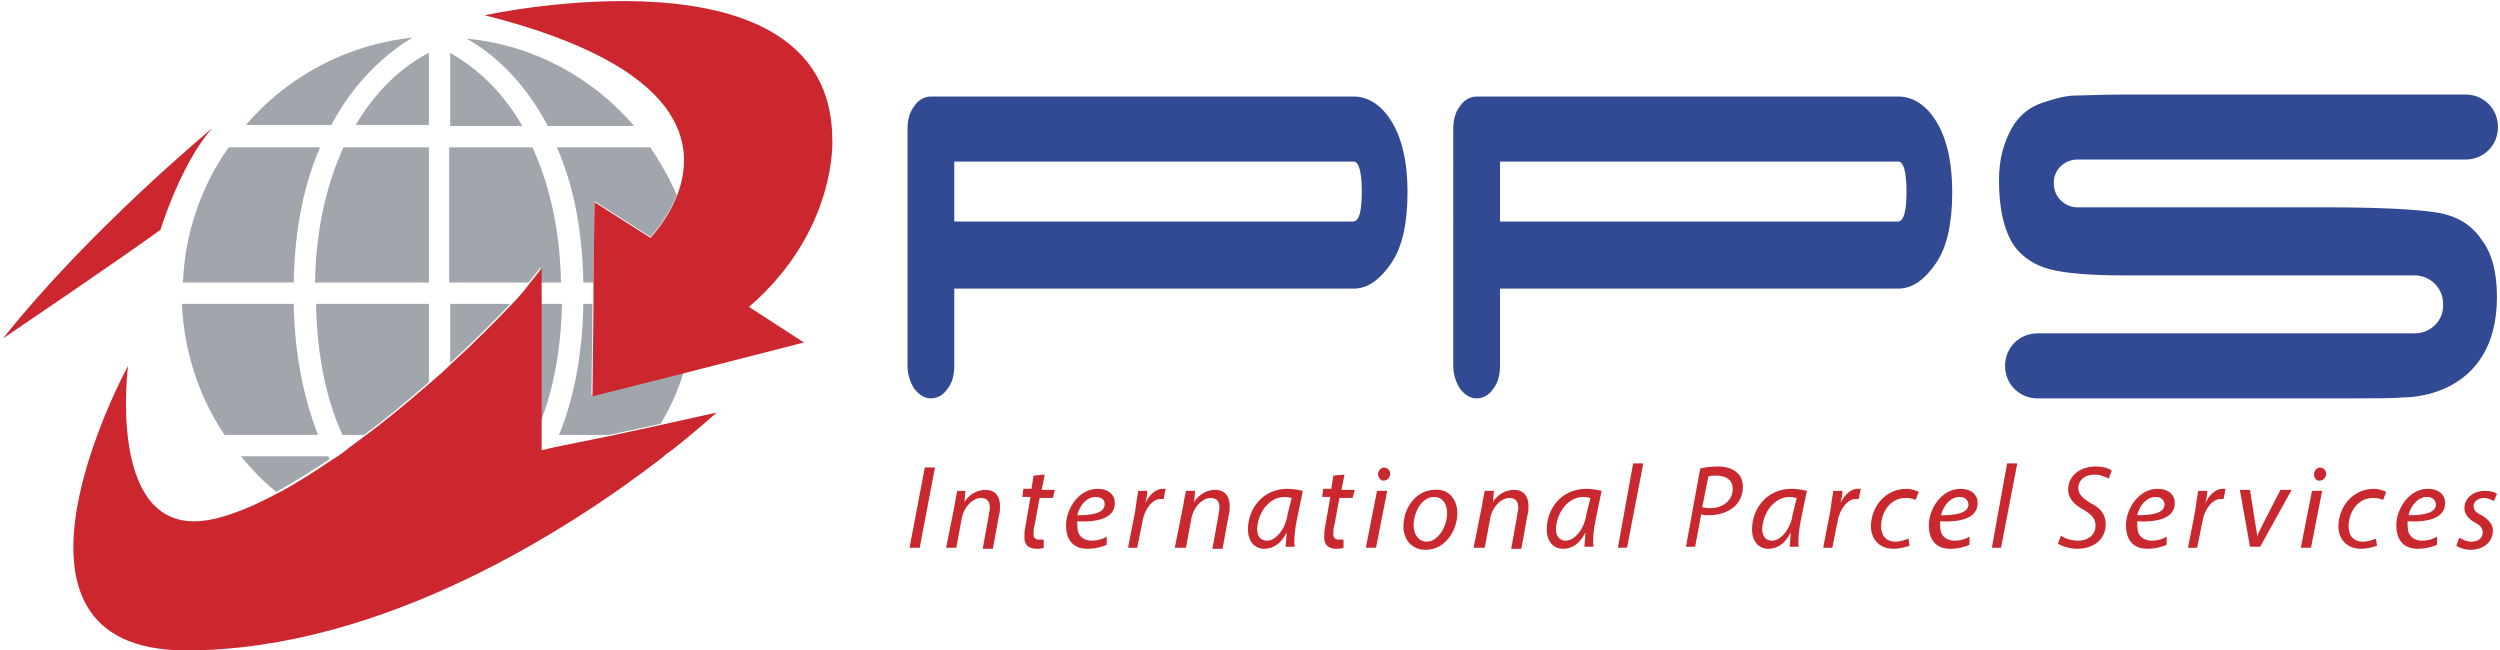 <?xml version="1.0" encoding="UTF-8"?> <svg xmlns="http://www.w3.org/2000/svg" xmlns:xlink="http://www.w3.org/1999/xlink" version="1.1" id="Layer_1" x="0px" y="0px" viewBox="0 0 246 64" style="enable-background:new 0 0 246 64;" xml:space="preserve"> <style type="text/css"> .st0{fill:#C8282E;} .st1{fill:#A1A5AC;} .st2{fill:#CC262E;} .st3{fill:#314A93;} </style> <g> <polygon class="st0" points="92,46 90.5,53.9 89.5,53.9 91,46 "></polygon> <path class="st0" d="M93.1,53.9l0.8-4c0.1-0.6,0.2-1.2,0.3-1.6H95l-0.1,1.1h0c0.5-0.8,1.3-1.2,2.1-1.2c0.7,0,1.4,0.4,1.4,1.6 c0,0.3,0,0.6-0.1,0.9l-0.6,3.3h-1l0.6-3.3c0-0.2,0.1-0.5,0.1-0.7c0-0.6-0.2-1-0.9-1c-0.7,0-1.7,0.8-1.9,2.2l-0.5,2.7H93.1z"></path> <path class="st0" d="M102.8,46.7l-0.3,1.5h1.3l-0.2,0.8h-1.3l-0.5,2.7c-0.1,0.3-0.1,0.6-0.1,0.9c0,0.3,0.2,0.5,0.5,0.5 c0.2,0,0.3,0,0.5,0l0,0.8c-0.2,0.1-0.5,0.1-0.7,0.1c-0.9,0-1.2-0.5-1.2-1.1c0-0.3,0-0.7,0.1-1.1l0.5-2.9h-0.8l0.1-0.8h0.8l0.2-1.3 L102.8,46.7z"></path> <path class="st0" d="M108.9,53.6c-0.4,0.2-1.1,0.4-1.9,0.4c-1.5,0-2.1-1-2.1-2.3c0-1.7,1.3-3.6,3.1-3.6c1.1,0,1.7,0.6,1.7,1.4 c0,1.5-1.7,1.9-3.7,1.8c0,0.2,0,0.8,0.1,1.1c0.2,0.5,0.7,0.8,1.3,0.8c0.7,0,1.2-0.2,1.5-0.4L108.9,53.6z M107.8,48.9 c-0.9,0-1.6,0.9-1.8,1.8c1.5,0,2.7-0.2,2.7-1.1C108.7,49.1,108.3,48.9,107.8,48.9"></path> <path class="st0" d="M111,53.9l0.7-3.6c0.1-0.7,0.2-1.5,0.3-2h0.9c0,0.4-0.1,0.8-0.2,1.2h0c0.4-0.8,1-1.4,1.7-1.4 c0.1,0,0.2,0,0.3,0l-0.2,1c-0.1,0-0.2,0-0.3,0c-0.8,0-1.6,1-1.8,2.3l-0.5,2.5H111z"></path> <path class="st0" d="M115.6,53.9l0.8-4c0.1-0.6,0.2-1.2,0.3-1.6h0.9l-0.1,1.1h0c0.5-0.8,1.3-1.2,2.1-1.2c0.7,0,1.4,0.4,1.4,1.6 c0,0.3,0,0.6-0.1,0.9l-0.6,3.3h-1l0.6-3.3c0-0.2,0.1-0.5,0.1-0.7c0-0.6-0.2-1-0.9-1c-0.7,0-1.7,0.8-1.9,2.2l-0.5,2.7H115.6z"></path> <path class="st0" d="M126.5,53.9c0-0.3,0.1-0.9,0.1-1.5h0c-0.6,1.2-1.4,1.6-2.2,1.6c-1,0-1.6-0.8-1.6-1.9c0-2,1.4-4,3.9-4 c0.5,0,1.1,0.1,1.5,0.2l-0.6,2.9c-0.2,1-0.3,2-0.2,2.6H126.5z M127.1,49c-0.1,0-0.3-0.1-0.7-0.1c-1.5,0-2.6,1.5-2.7,3.1 c0,0.6,0.2,1.2,1,1.2c0.8,0,1.8-1.1,2-2.6L127.1,49z"></path> <path class="st0" d="M132.3,46.7l-0.3,1.5h1.3l-0.2,0.8h-1.3l-0.5,2.7c-0.1,0.3-0.1,0.6-0.1,0.9c0,0.3,0.2,0.5,0.5,0.5 c0.2,0,0.3,0,0.5,0l0,0.8c-0.2,0.1-0.5,0.1-0.7,0.1c-0.9,0-1.2-0.5-1.2-1.1c0-0.3,0-0.7,0.1-1.1l0.5-2.9h-0.8l0.1-0.8h0.8l0.2-1.3 L132.3,46.7z"></path> <path class="st0" d="M134.4,53.9l1.1-5.6h1l-1.1,5.6H134.4z M135.6,46.7c0-0.4,0.3-0.7,0.6-0.7c0.3,0,0.6,0.3,0.6,0.6 c0,0.4-0.3,0.7-0.7,0.7C135.9,47.3,135.6,47,135.6,46.7"></path> <path class="st0" d="M143.4,50.5c0,1.7-1.2,3.6-3.1,3.6c-1.4,0-2.2-1-2.2-2.3c0-1.9,1.3-3.6,3.1-3.6 C142.7,48.1,143.4,49.3,143.4,50.5 M139.1,51.7c0,0.9,0.5,1.6,1.3,1.6c1.1,0,2-1.5,2-2.8c0-0.7-0.3-1.6-1.3-1.6 C139.9,48.9,139.1,50.4,139.1,51.7"></path> <path class="st0" d="M145,53.9l0.8-4c0.1-0.6,0.2-1.2,0.3-1.6h0.9l-0.1,1.1h0c0.5-0.8,1.3-1.2,2.1-1.2c0.7,0,1.4,0.4,1.4,1.6 c0,0.3,0,0.6-0.1,0.9l-0.6,3.3h-1l0.6-3.3c0-0.2,0.1-0.5,0.1-0.7c0-0.6-0.2-1-0.9-1c-0.7,0-1.7,0.8-1.9,2.2l-0.5,2.7H145z"></path> <path class="st0" d="M155.9,53.9c0-0.3,0.1-0.9,0.1-1.5h0c-0.6,1.2-1.4,1.6-2.2,1.6c-1,0-1.6-0.8-1.6-1.9c0-2,1.4-4,3.9-4 c0.5,0,1.1,0.1,1.5,0.2l-0.6,2.9c-0.2,1-0.3,2-0.2,2.6H155.9z M156.5,49c-0.1,0-0.3-0.1-0.7-0.1c-1.5,0-2.6,1.5-2.7,3.1 c0,0.6,0.2,1.2,1,1.2c0.8,0,1.8-1.1,2-2.6L156.5,49z"></path> <polygon class="st0" points="159.2,53.9 160.7,45.6 161.7,45.6 160.1,53.9 "></polygon> <path class="st0" d="M167.3,46.1c0.4-0.1,1.1-0.2,1.7-0.2c0.8,0,1.5,0.2,1.9,0.6c0.4,0.3,0.6,0.8,0.6,1.4c0,0.9-0.4,1.6-0.9,2 c-0.6,0.5-1.5,0.8-2.4,0.8c-0.3,0-0.6,0-0.8-0.1l-0.6,3.2h-0.9L167.3,46.1z M167.5,49.9c0.3,0.1,0.5,0.1,0.8,0.1 c1.3,0,2.2-0.8,2.2-1.9c0-0.9-0.7-1.3-1.6-1.3c-0.4,0-0.7,0-0.8,0.1L167.5,49.9z"></path> <path class="st0" d="M176.1,53.9c0-0.3,0.1-0.9,0.1-1.5h0c-0.6,1.2-1.4,1.6-2.2,1.6c-1,0-1.6-0.8-1.6-1.9c0-2,1.4-4,3.9-4 c0.5,0,1.1,0.1,1.5,0.2l-0.6,2.9c-0.2,1-0.3,2-0.2,2.6H176.1z M176.8,49c-0.1,0-0.3-0.1-0.7-0.1c-1.5,0-2.6,1.5-2.7,3.1 c0,0.6,0.2,1.2,1,1.2c0.8,0,1.8-1.1,2-2.6L176.8,49z"></path> <path class="st0" d="M179.4,53.9l0.7-3.6c0.1-0.7,0.2-1.5,0.3-2h0.9c0,0.4-0.1,0.8-0.2,1.2h0c0.4-0.8,1-1.4,1.7-1.4 c0.1,0,0.2,0,0.3,0l-0.2,1c-0.1,0-0.2,0-0.3,0c-0.8,0-1.6,1-1.8,2.3l-0.5,2.5H179.4z"></path> <path class="st0" d="M187.9,53.7c-0.3,0.1-0.9,0.3-1.6,0.3c-1.4,0-2.2-1-2.2-2.2c0-1.9,1.4-3.7,3.5-3.7c0.5,0,1,0.2,1.2,0.3 l-0.3,0.8c-0.2-0.1-0.5-0.2-1-0.2c-1.5,0-2.4,1.4-2.4,2.8c0,0.9,0.5,1.5,1.4,1.5c0.6,0,1-0.2,1.3-0.3L187.9,53.7z"></path> <path class="st0" d="M193.8,53.6c-0.4,0.2-1.1,0.4-1.9,0.4c-1.5,0-2.1-1-2.1-2.3c0-1.7,1.3-3.6,3.1-3.6c1.1,0,1.7,0.6,1.7,1.4 c0,1.5-1.7,1.9-3.7,1.8c0,0.2,0,0.8,0.1,1.1c0.2,0.5,0.7,0.8,1.3,0.8c0.7,0,1.2-0.2,1.5-0.4L193.8,53.6z M192.8,48.9 c-0.9,0-1.6,0.9-1.8,1.8c1.5,0,2.7-0.2,2.7-1.1C193.6,49.1,193.3,48.9,192.8,48.9"></path> <polygon class="st0" points="196,53.9 197.5,45.6 198.5,45.6 196.9,53.9 "></polygon> <path class="st0" d="M202.8,52.7c0.4,0.3,1,0.5,1.7,0.5c0.9,0,1.7-0.5,1.7-1.5c0-0.6-0.3-1-1.1-1.5c-1-0.5-1.6-1.2-1.6-2 c0-1.4,1.2-2.3,2.7-2.3c0.8,0,1.3,0.2,1.6,0.4l-0.3,0.8c-0.2-0.1-0.7-0.4-1.4-0.4c-1,0-1.6,0.6-1.6,1.3c0,0.6,0.4,1,1.2,1.5 c1,0.5,1.5,1.1,1.5,2.1c0,1.4-1.1,2.4-2.8,2.4c-0.8,0-1.6-0.3-1.9-0.5L202.8,52.7z"></path> <path class="st0" d="M213.2,53.6c-0.4,0.2-1.1,0.4-1.9,0.4c-1.5,0-2.1-1-2.1-2.3c0-1.7,1.3-3.6,3.1-3.6c1.1,0,1.7,0.6,1.7,1.4 c0,1.5-1.7,1.9-3.7,1.8c0,0.2,0,0.8,0.1,1.1c0.2,0.5,0.7,0.8,1.3,0.8c0.7,0,1.2-0.2,1.5-0.4L213.2,53.6z M212.1,48.9 c-0.9,0-1.6,0.9-1.8,1.8c1.5,0,2.7-0.2,2.7-1.1C212.9,49.1,212.6,48.9,212.1,48.9"></path> <path class="st0" d="M215.3,53.9l0.7-3.6c0.1-0.7,0.2-1.5,0.3-2h0.9c0,0.4-0.1,0.8-0.2,1.2h0c0.4-0.8,1-1.4,1.7-1.4 c0.1,0,0.2,0,0.3,0l-0.2,1c-0.1,0-0.2,0-0.3,0c-0.8,0-1.6,1-1.8,2.3l-0.5,2.5H215.3z"></path> <path class="st0" d="M221.4,48.2l0.5,3.2c0.1,0.6,0.2,1.1,0.2,1.4h0c0.1-0.3,0.3-0.7,0.6-1.3l1.7-3.3h1.1l-3.1,5.6h-1l-1-5.6H221.4 z"></path> <path class="st0" d="M226.4,53.9l1.1-5.6h1l-1.1,5.6H226.4z M227.7,46.7c0-0.4,0.3-0.7,0.6-0.7c0.3,0,0.6,0.3,0.6,0.6 c0,0.4-0.3,0.7-0.7,0.7C227.9,47.3,227.7,47,227.7,46.7"></path> <path class="st0" d="M233.9,53.7c-0.3,0.1-0.9,0.3-1.6,0.3c-1.4,0-2.2-1-2.2-2.2c0-1.9,1.4-3.7,3.5-3.7c0.5,0,1,0.2,1.2,0.3 l-0.3,0.8c-0.2-0.1-0.5-0.2-1-0.2c-1.5,0-2.4,1.4-2.4,2.8c0,0.9,0.5,1.5,1.4,1.5c0.6,0,1-0.2,1.3-0.3L233.9,53.7z"></path> <path class="st0" d="M239.8,53.6c-0.4,0.2-1.1,0.4-1.9,0.4c-1.5,0-2.1-1-2.1-2.3c0-1.7,1.3-3.6,3.1-3.6c1.1,0,1.7,0.6,1.7,1.4 c0,1.5-1.7,1.9-3.7,1.8c0,0.2,0,0.8,0.1,1.1c0.2,0.5,0.7,0.8,1.3,0.8c0.7,0,1.2-0.2,1.5-0.4L239.8,53.6z M238.8,48.9 c-0.9,0-1.6,0.9-1.8,1.8c1.5,0,2.7-0.2,2.7-1.1C239.6,49.1,239.3,48.9,238.8,48.9"></path> <path class="st0" d="M242,52.9c0.3,0.2,0.7,0.4,1.2,0.4c0.7,0,1.1-0.4,1.1-0.9c0-0.4-0.2-0.7-0.8-1c-0.7-0.4-1-0.9-1-1.4 c0-1,0.9-1.7,2-1.7c0.5,0,1,0.1,1.2,0.3l-0.3,0.7c-0.2-0.1-0.6-0.3-1-0.3c-0.6,0-1,0.4-1,0.8c0,0.4,0.3,0.7,0.8,0.9 c0.6,0.4,1.1,0.8,1.1,1.5c0,1.2-1,1.9-2.2,1.9c-0.6,0-1.1-0.2-1.4-0.4L242,52.9z"></path> <path class="st1" d="M32.4,45.2c-1.8,1.2-3.6,2.3-5.2,3.2c-1.3-1-2.4-2.2-3.5-3.5h8.6C32.4,45.1,32.4,45.1,32.4,45.2"></path> <path class="st1" d="M42.2,29.9v7.7c-2.1,1.8-4.2,3.6-6.4,5.2h-2.1c-1.5-3.3-2.5-7.5-2.6-12.9H42.2z"></path> <path class="st1" d="M50.2,29.9c-1.7,1.8-3.7,3.8-5.9,5.8v-5.8H50.2z"></path> <path class="st1" d="M55.3,29.9c-0.1,4.7-0.9,8.5-2.1,11.6V29.9H55.3z"></path> <path class="st1" d="M67.3,36.6c-0.6,1.8-1.3,3.5-2.3,5.1l-5.1,1.1H55c1.4-3.4,2.3-7.6,2.4-12.9h0.9l-0.1,9L67.3,36.6z"></path> <path class="st1" d="M66.6,19.2c-1,2.5-2.6,4.1-2.6,4.1l-5.5-3.5l-0.1,8h-1c-0.1-5.5-1.1-9.9-2.6-13.3H64 C65,16,65.9,17.6,66.6,19.2"></path> <path class="st1" d="M62.4,12.4h-8.5c-2.5-4.8-5.8-7.4-8-8.6C52.4,4.4,58.3,7.6,62.4,12.4"></path> <path class="st1" d="M53.2,27.8v-1.5c-0.4,0.5-0.8,1-1.2,1.5h-7.8V14.5h8.2c1.5,3.3,2.7,7.7,2.8,13.3H53.2z"></path> <path class="st1" d="M51.4,12.4h-7.1V5.2C46,6.2,49,8.2,51.4,12.4"></path> <path class="st1" d="M42.2,5.2v7.1H35C37.4,8.2,40.4,6.1,42.2,5.2"></path> <path class="st1" d="M40.6,3.7c-2.2,1.3-5.5,3.9-8,8.6h-8.4C28.2,7.6,34,4.4,40.6,3.7"></path> <path class="st1" d="M42.2,14.5v13.3H31c0.1-5.7,1.3-10,2.8-13.3H42.2z"></path> <path class="st1" d="M31.5,14.5c-1.5,3.4-2.5,7.8-2.6,13.3H18c0.2-4.9,1.8-9.5,4.5-13.3H31.5z"></path> <path class="st1" d="M31.3,42.8h-9.2c-2.5-3.7-4-8.2-4.2-12.9h11C29,35.2,30,39.5,31.3,42.8"></path> <path class="st2" d="M73.7,30.2l5.4,3.5l-11.7,3l-9.1,2.3l0.1-9l0-2.1l0.1-8l5.5,3.5c0,0,1.6-1.6,2.6-4.1 c1.9-4.8,1.3-12.7-18.9-17.8c0,0,34.2-7.5,34.2,12.3C81.9,13.7,82.4,22.7,73.7,30.2"></path> <path class="st2" d="M70.5,40.6c0,0-1.6,1.5-4.4,3.7c-0.3,0.2-0.6,0.4-0.9,0.7c-8.8,6.8-27.4,19-46.9,19c-21,0-5.7-28-5.7-28 s-2,15.3,6.5,15.3c2.2,0,5.1-1.1,8.3-2.8c1.7-0.9,3.4-2,5.2-3.2c0.1-0.1,0.2-0.1,0.3-0.2c0.5-0.3,0.9-0.6,1.4-1 c0.5-0.4,1.1-0.8,1.6-1.2c2.2-1.6,4.3-3.4,6.4-5.2c0.7-0.6,1.4-1.2,2.1-1.9c2.2-2,4.2-4,5.9-5.8c0.7-0.7,1.3-1.4,1.8-2.1 c0.4-0.5,0.8-1,1.2-1.5v17.9l1.3-0.3l5.4-1.1l5.1-1.1L70.5,40.6z"></path> <path class="st2" d="M20.9,12.6c0,0-12.2,10.1-20.6,20.7c0,0,12.4-8.4,15.5-10.7C15.8,22.5,17.9,15.9,20.9,12.6"></path> <path class="st3" d="M133.2,9.5c1.4,0,2.7,0.8,3.7,2.4c1,1.6,1.6,3.9,1.6,7c0,3-0.5,5.4-1.6,7c-1.1,1.6-2.3,2.5-3.7,2.5H93.9V36 c0,0.9-0.2,1.7-0.7,2.3c-0.4,0.6-1,0.9-1.6,0.9c-0.6,0-1.1-0.3-1.6-0.9c-0.4-0.6-0.7-1.4-0.7-2.3V12.7c0-0.9,0.2-1.7,0.7-2.3 c0.4-0.6,1-0.9,1.6-0.9H133.2z M133.2,21.8c0.6-0.1,0.8-1.2,0.8-3c0-1.9-0.3-2.9-0.8-2.9H93.9v5.9H133.2z"></path> <path class="st3" d="M186.8,9.5c1.4,0,2.7,0.8,3.7,2.4c1,1.6,1.6,3.9,1.6,7c0,3-0.5,5.4-1.6,7c-1.1,1.6-2.3,2.5-3.7,2.5h-39.2V36 c0,0.9-0.2,1.7-0.7,2.3c-0.4,0.6-1,0.9-1.6,0.9c-0.6,0-1.1-0.3-1.6-0.9c-0.4-0.6-0.7-1.4-0.7-2.3V12.7c0-0.9,0.2-1.7,0.7-2.3 c0.4-0.6,1-0.9,1.6-0.9H186.8z M186.8,21.8c0.6-0.1,0.8-1.2,0.8-3c0-1.9-0.3-2.9-0.8-2.9h-39.2v5.9H186.8z"></path> <path class="st3" d="M236.6,39.1c-1.2,0.1-2.9,0.1-5.1,0.1h-10.4h-3.1h-7.2H210h-9.5c-1.8,0-3.2-1.4-3.2-3.2c0-1.8,1.4-3.2,3.2-3.2 h10.3h7.2h3.1h16.5c1.6,0,2.9-1.3,2.8-2.9c0-1.6-1.3-2.8-2.8-2.8h-11h-0.3h-9.8h-0.3h-4.3h-2.9c-3.3,0-5.7-0.2-7.3-0.6 c-1.5-0.4-2.7-1.2-3.5-2.3c-1-1.5-1.5-3.6-1.5-6.5c0-2.1,0.5-3.9,1.5-5.5c0.7-1,1.6-1.7,2.8-2.1c1.2-0.4,2.3-0.7,3.2-0.7 c0.9,0,2.6-0.1,4.9-0.1h1.8h2h17.3h12.4c1.8,0,3.2,1.4,3.2,3.2s-1.4,3.2-3.2,3.2h-12.4h-17.3h-2h-6.5c-1.3,0-2.4,1.1-2.3,2.4 c0,1.3,1.1,2.3,2.3,2.3h12.1h9.8h0.3h2.2c5.3,0,9,0.2,10.9,0.5c2,0.3,3.5,1.2,4.5,2.7c1,1.3,1.5,3.2,1.5,5.6 C245.7,39.3,236.6,39.1,236.6,39.1"></path> </g> </svg> 